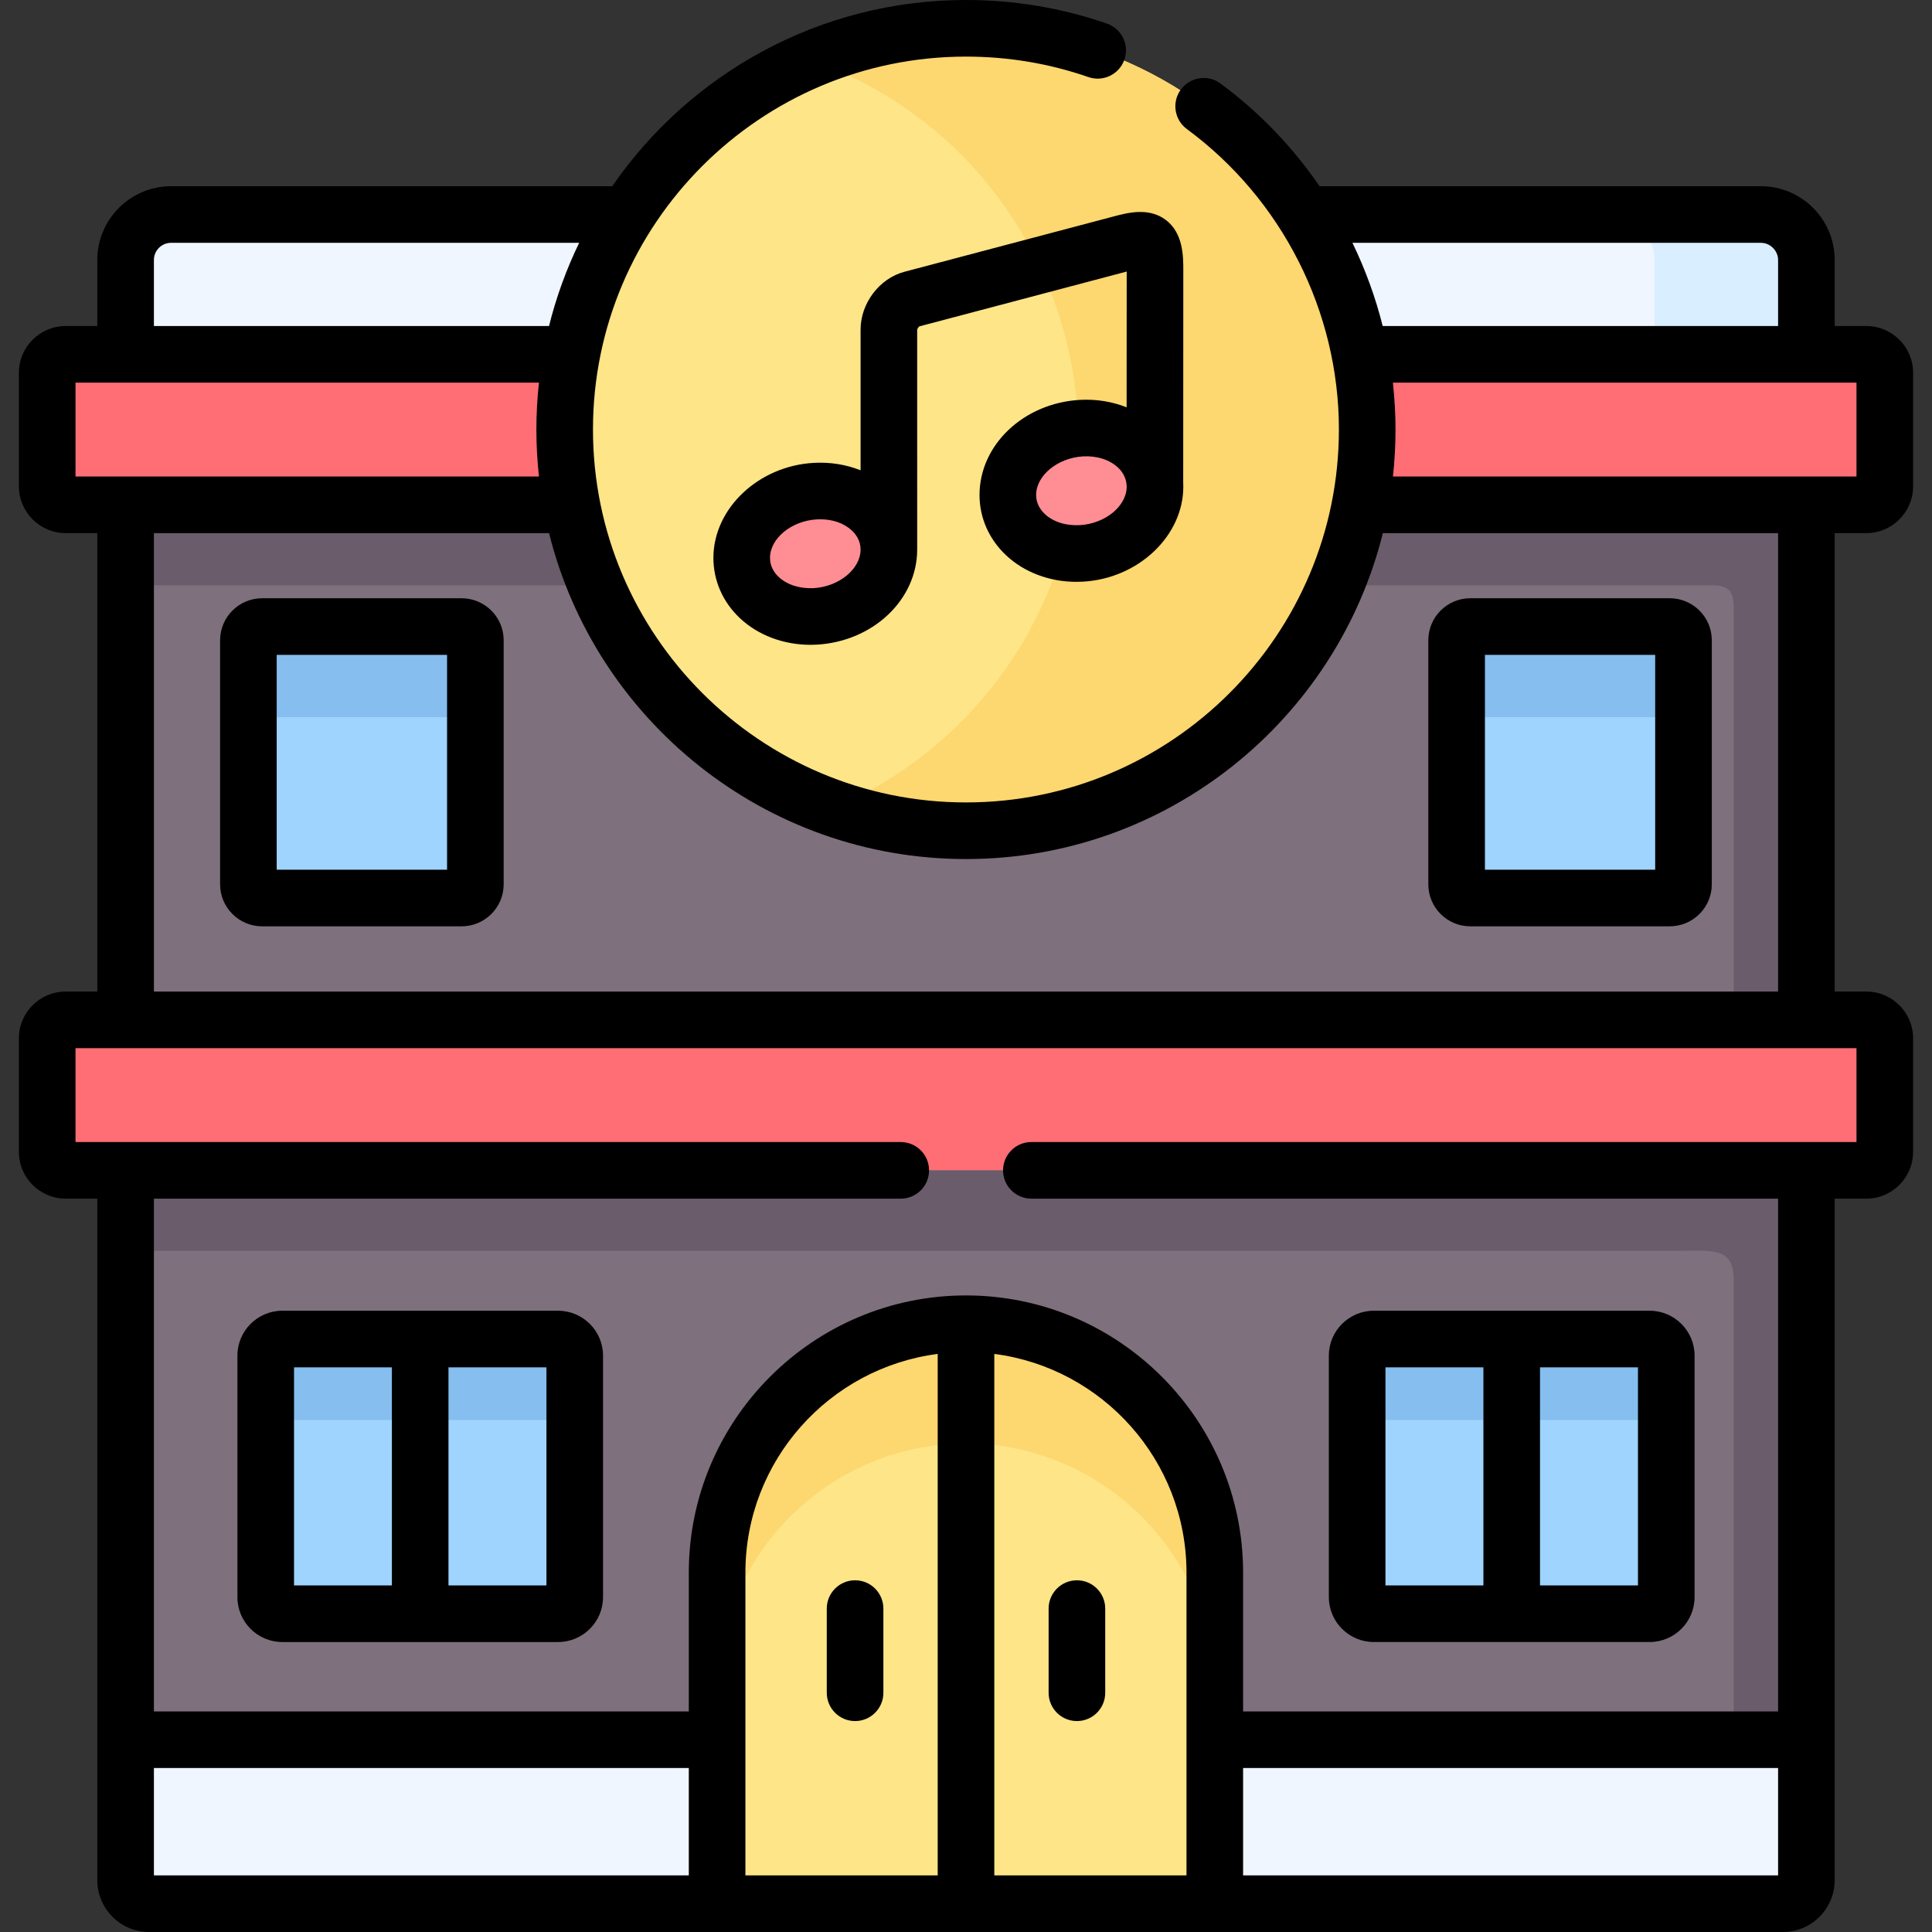 <?xml version="1.0" encoding="UTF-8"?> <svg xmlns="http://www.w3.org/2000/svg" id="Capa_1" height="512" viewBox="0 0 512 512" width="512"><rect x="0" y="0" width="512" height="512" fill="#333333" stroke="none"/><g><g><g><path clip-rule="evenodd" d="m33.287 133.784v136.488l222.713 19.928 222.713-19.928v-136.488l-229.091-26.306z" fill="#7e707d" fill-rule="evenodd"></path></g><g><path clip-rule="evenodd" d="m478.713 310.156-226.029-16.668-219.397 16.668v161.377h445.426z" fill="#7e707d" fill-rule="evenodd"></path></g><g><path clip-rule="evenodd" d="m200.045 461.045h-166.758v37.219c0 3.43 2.806 6.236 6.208 6.236h160.55z" fill="#eff6ff" fill-rule="evenodd"></path></g><g><path clip-rule="evenodd" d="m478.713 461.045h-166.787v43.455h160.55c3.43 0 6.236-2.806 6.236-6.236v-37.219z" fill="#eff6ff" fill-rule="evenodd"></path></g><g><path clip-rule="evenodd" d="m466.666 56.851h-130.873c7.058 11.112 13.974 43.569 16.526 56.977l126.394-19.928v-25.001c0-6.633-5.443-12.048-12.047-12.048z" fill="#eff6ff" fill-rule="evenodd"></path></g><g><path clip-rule="evenodd" d="m176.178 56.851h-130.844c-6.633 0-12.047 5.443-12.047 12.047v25.002l126.365 19.928c2.552-13.408 9.468-45.865 16.526-56.977z" fill="#eff6ff" fill-rule="evenodd"></path></g><g><path clip-rule="evenodd" d="m478.713 270.272h-445.426-15.873c-2.721 0-4.904 2.183-4.904 4.876v30.104c0 2.693 2.183 4.904 4.904 4.904h15.874 445.426 15.874c2.693 0 4.904-2.211 4.904-4.904v-30.104c0-2.693-2.211-4.876-4.904-4.876z" fill="#ff6d75" fill-rule="evenodd"></path></g><g><path clip-rule="evenodd" d="m478.713 93.9h-128.265c1.247 6.435 1.871 13.124 1.871 19.928 0 6.832-.624 13.493-1.871 19.956h128.265 15.874c2.693 0 4.904-2.211 4.904-4.904v-30.104c0-2.693-2.211-4.876-4.904-4.876z" fill="#ff6d75" fill-rule="evenodd"></path></g><g><path clip-rule="evenodd" d="m161.524 93.9h-128.237-15.873c-2.721 0-4.904 2.183-4.904 4.876v30.104c0 2.693 2.183 4.904 4.904 4.904h15.874 128.236c-1.219-6.463-1.871-13.124-1.871-19.956 0-6.803.652-13.493 1.871-19.928z" fill="#ff6d75" fill-rule="evenodd"></path></g><g><path clip-rule="evenodd" d="m33.287 133.784h426.179 19.247v21.316 115.172h-19.247v-106.3c0-5.896.34-8.872-6.009-8.872h-420.17z" fill="#6a5c6b" fill-rule="evenodd"></path></g><g><path clip-rule="evenodd" d="m466.666 56.851h-40.251c6.605 0 12.047 5.414 12.047 12.047v25.002h40.251v-25.001c0-6.633-5.443-12.048-12.047-12.048z" fill="#d9eeff" fill-rule="evenodd"></path></g><g><path clip-rule="evenodd" d="m455.214 270.244h-3.373c2.693 0 4.904 2.211 4.904 4.904v30.104c0 2.693-2.211 4.876-4.904 4.876h3.373l39.372.028c2.693 0 4.904-2.211 4.904-4.904v-30.104c0-2.693-2.211-4.876-4.904-4.876z" fill="#ff6d75" fill-rule="evenodd"></path></g><g><path clip-rule="evenodd" d="m33.287 310.156h445.426v21.317 129.572h-19.247v-121.72c0-8.702-5.244-7.852-13.521-7.852h-412.658z" fill="#6a5c6b" fill-rule="evenodd"></path></g><g><path clip-rule="evenodd" d="m360.454 93.9c-2.551-13.408-7.597-25.937-14.655-37.049-18.878-29.678-52.042-49.351-89.799-49.351-37.785 0-70.949 19.673-89.828 49.351-7.058 11.112-12.104 23.641-14.655 37.049-1.219 6.435-1.871 13.124-1.871 19.928 0 6.832.652 13.493 1.871 19.956 9.326 49.181 52.553 86.372 104.483 86.372 51.901 0 95.128-37.191 104.454-86.372 1.219-6.463 1.871-13.124 1.871-19.956 0-6.803-.652-13.493-1.871-19.928z" fill="#fde588" fill-rule="evenodd"></path></g><g><path clip-rule="evenodd" d="m455.838 93.9h-3.373c2.693 0 4.875 2.183 4.875 4.876v30.104c0 2.693-2.183 4.904-4.875 4.904h3.373 38.749c2.693 0 4.904-2.211 4.904-4.904v-30.104c0-2.693-2.211-4.876-4.904-4.876z" fill="#ff6d75" fill-rule="evenodd"></path></g><g><path clip-rule="evenodd" d="m214.7 15.806c57.429 20.154 85.548 83.934 63.778 139.294-10.488 26.617-31.379 47.991-57.712 59.103 11.027 3.855 22.875 5.953 35.234 5.953 44.078 0 81.919-26.816 98.02-65.055 8.135-19.276 10.318-40.677 6.434-61.2-2.551-13.408-7.597-25.937-14.655-37.049-18.878-29.679-52.042-49.352-89.799-49.352-14.655 0-28.601 2.948-41.3 8.306z" fill="#fdd76f" fill-rule="evenodd"></path></g><g><path clip-rule="evenodd" d="m235.563 145.633c0-5.329-2.976-9.921-7.568-12.699-3.316-1.984-7.427-3.033-11.934-2.778-4.479.255-8.617 1.786-11.905 4.139-4.62 3.288-7.597 8.221-7.597 13.55 0 9.184 8.73 16.101 19.502 15.506 10.771-.625 19.502-8.534 19.502-17.718z" fill="#fe8d94" fill-rule="evenodd"></path></g><g><path clip-rule="evenodd" d="m306.059 128.511c-.255-8.929-8.872-15.647-19.474-15.052-10.601.595-19.218 8.277-19.502 17.263v.454c0 9.156 8.73 16.101 19.502 15.477 10.771-.595 19.502-8.532 19.502-17.688z" fill="#fe8d94" fill-rule="evenodd"></path></g><g><path clip-rule="evenodd" d="m122.321 166.042h-52.836c-2.013 0-3.657 1.644-3.657 3.628v64.687c0 1.984 1.644 3.628 3.657 3.628h52.837c2.013 0 3.657-1.644 3.657-3.628v-64.687c-.001-1.984-1.645-3.628-3.658-3.628z" fill="#9fd4fe" fill-rule="evenodd"></path></g><g><path clip-rule="evenodd" d="m446.143 234.357v-64.687c0-1.984-1.644-3.628-3.657-3.628h-52.836c-2.013 0-3.628 1.644-3.628 3.628v64.687c0 1.984 1.616 3.628 3.628 3.628h52.837c2.012.001 3.656-1.643 3.656-3.628z" fill="#9fd4fe" fill-rule="evenodd"></path></g><g><path clip-rule="evenodd" d="m65.828 169.671v24.01c0-1.984 1.644-3.628 3.657-3.628h52.837c2.013 0 3.657 1.644 3.657 3.628v-24.01c0-1.984-1.644-3.628-3.657-3.628h-52.837c-2.013-.001-3.657 1.643-3.657 3.628z" fill="#85beef" fill-rule="evenodd"></path></g><g><path clip-rule="evenodd" d="m386.022 169.671v24.01c0-1.984 1.616-3.628 3.628-3.628h52.837c2.013 0 3.657 1.644 3.657 3.628v-24.01c0-1.984-1.644-3.628-3.657-3.628h-52.837c-2.012-.001-3.628 1.643-3.628 3.628z" fill="#85beef" fill-rule="evenodd"></path></g><g><path clip-rule="evenodd" d="m256 504.5v-153.695c-36.283 0-65.961 29.679-65.961 65.962v44.277 43.456z" fill="#fde588" fill-rule="evenodd"></path></g><g><path clip-rule="evenodd" d="m321.932 504.5v-43.455-44.277c0-36.284-29.678-65.962-65.932-65.962v153.694z" fill="#fde588" fill-rule="evenodd"></path></g><g><path clip-rule="evenodd" d="m256 350.805c-36.283 0-65.961 29.679-65.961 65.962v31.691c0-36.284 29.678-65.934 65.961-65.934z" fill="#fdd76f" fill-rule="evenodd"></path></g><g><path clip-rule="evenodd" d="m256 350.805v31.72c36.198 0 65.819 29.565 65.932 65.736v-31.493c0-36.284-29.678-65.963-65.932-65.963z" fill="#fdd76f" fill-rule="evenodd"></path></g><g><path clip-rule="evenodd" d="m111.351 427.652v-72.794h36.538c2.438 0 4.422 1.984 4.422 4.394v64.007c0 2.409-1.984 4.394-4.422 4.394h-36.538z" fill="#9fd4fe" fill-rule="evenodd"></path></g><g><path clip-rule="evenodd" d="m70.42 423.259v-64.007c0-2.409 1.984-4.394 4.394-4.394h36.538v72.794h-36.538c-2.41 0-4.394-1.984-4.394-4.393z" fill="#9fd4fe" fill-rule="evenodd"></path></g><g><path clip-rule="evenodd" d="m152.311 359.252v21.458c0-2.438-1.984-4.394-4.422-4.394h-36.538v-21.458h36.538c2.438.001 4.422 1.985 4.422 4.394z" fill="#85beef" fill-rule="evenodd"></path></g><g><path clip-rule="evenodd" d="m111.351 354.859v21.458h-36.537c-2.409 0-4.394 1.956-4.394 4.394v-21.458c0-2.409 1.984-4.394 4.394-4.394z" fill="#85beef" fill-rule="evenodd"></path></g><g><path clip-rule="evenodd" d="m400.62 427.652v-72.794h-36.538c-2.438 0-4.422 1.984-4.422 4.394v64.007c0 2.409 1.984 4.394 4.422 4.394h36.538z" fill="#9fd4fe" fill-rule="evenodd"></path></g><g><path clip-rule="evenodd" d="m441.58 423.259v-64.007c0-2.409-1.984-4.394-4.422-4.394h-36.538v72.794h36.538c2.438 0 4.422-1.984 4.422-4.393z" fill="#9fd4fe" fill-rule="evenodd"></path></g><g><path clip-rule="evenodd" d="m359.66 359.252v21.458c0-2.438 1.984-4.394 4.422-4.394h36.538v-21.458h-36.538c-2.437.001-4.422 1.985-4.422 4.394z" fill="#85beef" fill-rule="evenodd"></path></g><g><path clip-rule="evenodd" d="m400.62 354.859v21.458h36.538c2.438 0 4.422 1.956 4.422 4.394v-21.458c0-2.409-1.984-4.394-4.422-4.394z" fill="#85beef" fill-rule="evenodd"></path></g></g><g><path d="m239.68 72.023c-6.623 1.756-11.617 8.346-11.617 15.329v37.284c-3.814-1.524-8.067-2.219-12.427-1.97-14.655.816-26.577 12.108-26.577 25.177 0 6.017 2.475 11.672 6.969 15.925 4.827 4.567 11.59 7.115 18.779 7.115.561 0 1.123-.016 1.688-.047 14.898-.863 26.568-11.934 26.568-25.204l-.001-58.245c.03-.254.343-.729.581-.896l54.944-14.53-.018 35.987c-3.804-1.518-8.045-2.216-12.397-1.977-.007 0-.014 0-.021.001-14.898.863-26.568 11.934-26.568 25.204 0 6.019 2.483 11.677 6.991 15.932 4.821 4.551 11.557 7.085 18.682 7.085.578 0 1.16-.017 1.743-.051 14.661-.811 26.588-12.104 26.588-25.177 0-.365-.01-.728-.028-1.09l.028-56.227c0-3.664 0-9.796-4.575-13.313-4.511-3.468-10.174-1.96-13.913-.968zm-24.033 83.838c-3.688.194-7.088-.885-9.31-2.987-1.04-.984-2.279-2.655-2.279-5.03 0-5.156 5.686-9.828 12.416-10.2.007 0 .013 0 .019-.001.306-.018.607-.026.908-.026 3.32 0 6.335 1.069 8.374 2.993 1.043.985 2.287 2.656 2.287 5.023 0 5.154-5.695 9.839-12.415 10.228zm70.505-16.695c-3.679.214-7.059-.868-9.282-2.967-1.043-.985-2.287-2.656-2.287-5.023 0-5.152 5.689-9.835 12.427-10.229 3.691-.21 7.079.889 9.298 2.987.983.93 2.13 2.482 2.255 4.653.001.143.012.283.021.423-.034 5.139-5.703 9.784-12.432 10.156z"></path><path d="m226.605 456.101c4.143 0 7.5-3.357 7.5-7.5v-22.309c0-4.143-3.357-7.5-7.5-7.5s-7.5 3.357-7.5 7.5v22.309c0 4.142 3.358 7.5 7.5 7.5z"></path><path d="m285.395 418.792c-4.143 0-7.5 3.357-7.5 7.5v22.309c0 4.143 3.357 7.5 7.5 7.5s7.5-3.357 7.5-7.5v-22.309c0-4.143-3.358-7.5-7.5-7.5z"></path><path d="m494.587 141.284c6.839 0 12.403-5.564 12.403-12.404v-30.105c0-6.823-5.564-12.375-12.403-12.375h-8.374v-17.502c0-10.778-8.769-19.547-19.547-19.547h-116.966c-7.113-10.365-15.939-19.615-26.267-27.225-3.336-2.455-8.029-1.744-10.487 1.589-2.457 3.335-1.745 8.03 1.589 10.487 25.229 18.588 40.29 48.354 40.29 79.625 0 54.494-44.333 98.828-98.825 98.828-54.508 0-98.854-44.334-98.854-98.828s44.346-98.827 98.854-98.827c11.153 0 22.065 1.825 32.434 5.425 3.914 1.359 8.188-.713 9.545-4.625 1.358-3.913-.712-8.187-4.625-9.545-11.955-4.151-24.522-6.255-37.354-6.255-38.85 0-73.197 19.569-93.75 49.352h-116.916c-10.778 0-19.547 8.769-19.547 19.547v17.501h-8.374c-6.839 0-12.403 5.552-12.403 12.375v30.104c0 6.84 5.564 12.404 12.403 12.404h8.374v121.488h-8.374c-6.839 0-12.403 5.552-12.403 12.376v30.104c0 6.84 5.564 12.404 12.403 12.404h8.374v180.607c0 7.574 6.149 13.736 13.708 13.736h150.544 131.894 150.544c7.574 0 13.736-6.162 13.736-13.736v-180.606h8.374c6.839 0 12.403-5.564 12.403-12.404v-30.104c0-6.824-5.564-12.376-12.403-12.376h-8.374v-121.488zm-27.921-76.932c2.465 0 4.547 2.082 4.547 4.547v17.501h-104.786c-1.907-7.619-4.609-15.005-8.015-22.049h108.254zm-210.666 163.304c53.3 0 98.153-36.828 110.47-86.372h104.743v121.488h-430.426v-121.488h104.716c12.32 49.544 57.184 86.372 110.497 86.372zm-215.213-158.758c0-2.507 2.04-4.547 4.547-4.547h108.152c-3.386 6.984-6.081 14.363-7.99 22.049h-104.709zm-20.777 57.386v-24.884h122.814c-.002.02-.001.04-.003.06-.441 4.064-.675 8.189-.675 12.368 0 4.187.234 8.32.677 12.391.002.022.001.043.003.065h-109.539zm162.529 370.716h-141.752v-28.455h141.752zm65.961 0h-50.961v-80.232c0-29.694 22.257-54.27 50.961-57.965zm65.933 0h-50.933v-138.197c28.688 3.697 50.933 28.272 50.933 57.965zm156.78 0h-141.78v-28.455h141.78zm20.777-219.228v24.884h-218.671c-4.143 0-7.5 3.357-7.5 7.5s3.357 7.5 7.5 7.5h197.894v135.889h-141.78v-36.777c0-40.508-32.941-73.463-73.433-73.463-40.507 0-73.461 32.955-73.461 73.463v36.777h-141.752v-135.889h197.922c4.143 0 7.5-3.357 7.5-7.5s-3.357-7.5-7.5-7.5h-218.699v-24.884zm-13.277-151.488h-109.568c.002-.017 0-.035.002-.052.444-4.075.678-8.212.678-12.404 0-4.052-.231-8.081-.662-12.073-.006-.118-.002-.236-.015-.355h122.842v24.884z"></path><path d="m122.321 158.542h-52.837c-6.151 0-11.156 4.992-11.156 11.129v64.687c0 6.136 5.005 11.128 11.156 11.128h52.837c6.151 0 11.156-4.992 11.156-11.128v-64.687c.001-6.137-5.004-11.129-11.156-11.129zm-3.843 71.943h-45.15v-56.943h45.149v56.943z"></path><path d="m389.65 245.485h52.837c6.151 0 11.156-4.992 11.156-11.128v-64.687c0-6.137-5.005-11.129-11.156-11.129h-52.837c-6.136 0-11.128 4.992-11.128 11.129v64.687c0 6.136 4.993 11.128 11.128 11.128zm3.872-71.943h45.121v56.943h-45.121z"></path><path d="m147.89 347.358h-73.077c-6.559 0-11.894 5.335-11.894 11.894v64.007c0 6.559 5.335 11.894 11.894 11.894h73.076c6.574 0 11.922-5.335 11.922-11.894v-64.007c.001-6.559-5.347-11.894-11.921-11.894zm-44.038 72.794h-25.932v-57.794h25.932zm40.96 0h-25.96v-57.794h25.96z"></path><path d="m364.082 435.152h73.076c6.574 0 11.922-5.335 11.922-11.894v-64.007c0-6.559-5.348-11.894-11.922-11.894h-73.076c-6.574 0-11.922 5.335-11.922 11.894v64.007c0 6.559 5.348 11.894 11.922 11.894zm44.038-72.794h25.96v57.794h-25.96zm-40.96 0h25.96v57.794h-25.96z"></path></g></g></svg> 